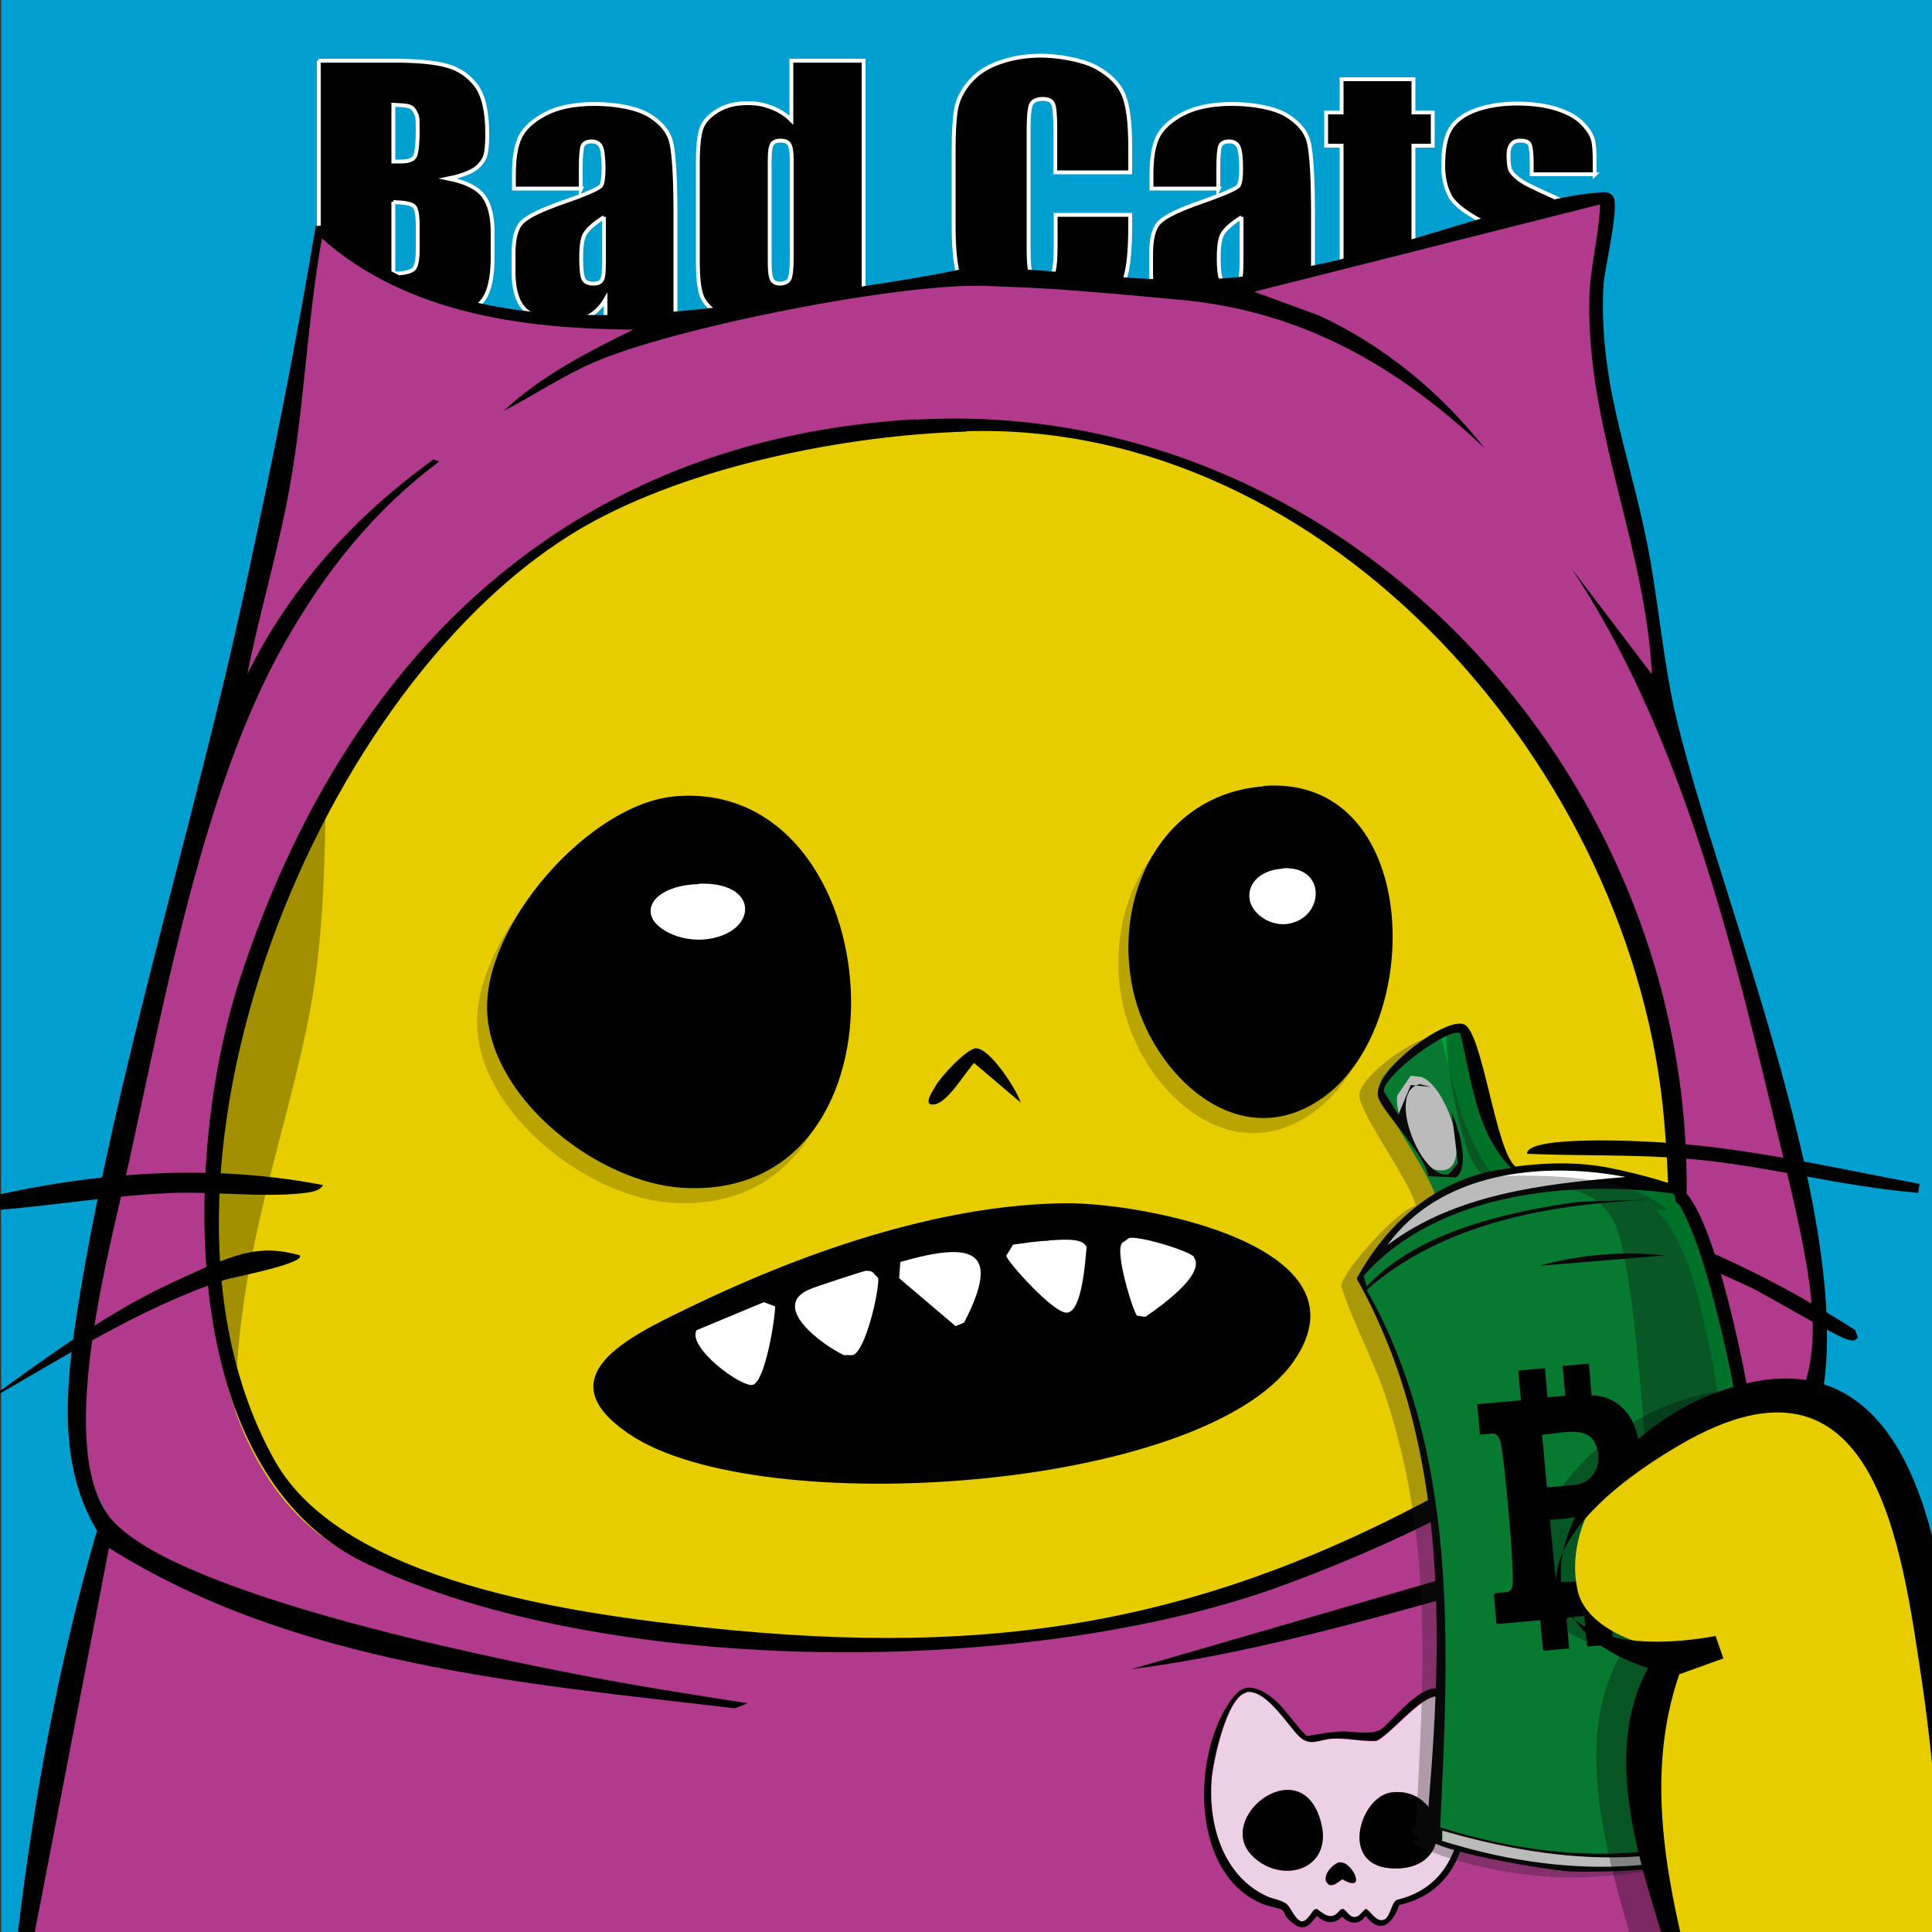 <?xml version="1.0" encoding="UTF-8"?><svg xmlns="http://www.w3.org/2000/svg" width="500" height="500" viewBox="0 0 500 500"><rect x="0" y="0" width="500" height="500" fill="#333333" stroke="none"/><g isolation="isolate"><g id="a"><rect x=".3" y="-1.2" width="501.8" height="501.8" fill="#009fd0"/><path d="M82.4,15.7h19.3c6.1,0,10.7.4,13.9,1.3,3.1.8,5.7,2.6,7.6,5.1s2.9,6.7,2.9,12.5-.7,6.6-2,8.1-4.1,2.7-8.1,3.5c4.5.9,7.5,2.4,9.1,4.5s2.4,5.3,2.4,9.6v6.1c0,4.5-.6,7.8-1.7,10-1.1,2.2-3,3.6-5.5,4.4-2.5.8-7.7,1.2-15.4,1.2h-22.4V15.7ZM101.8,27.1v14.7c.8,0,1.5,0,1.9,0,1.9,0,3.1-.4,3.6-1.2s.8-3.2.8-7.1-.2-3.5-.6-4.4-1-1.4-1.7-1.6-2-.3-4-.4ZM101.8,52.2v18.6c2.7,0,4.5-.5,5.2-1.1s1.1-2.4,1.1-5v-6.2c0-2.8-.3-4.6-1-5.2s-2.4-.9-5.3-1Z" stroke="#fff" stroke-miterlimit="10"/><path d="M150.4,48.8h-17.4v-3.6c0-4.2.5-7.4,1.6-9.7s3.3-4.3,6.5-6,7.5-2.6,12.8-2.6,11,1,14.2,3,5.1,4.4,5.7,7.3,1,8.8,1,17.8v27.3h-18.1v-4.8c-1.1,1.9-2.6,3.4-4.4,4.4s-3.9,1.5-6.4,1.5-6.2-.8-8.9-2.4-4.1-5.2-4.1-10.7v-4.5c0-4.1.7-6.8,2.2-8.3s5-3.2,10.7-5.2c6.1-2.1,9.4-3.6,9.8-4.3s.6-2.2.6-4.5-.2-4.7-.7-5.6-1.3-1.3-2.4-1.3-2,.4-2.3,1.1-.5,2.6-.5,5.6v5.7ZM156.3,56.2c-3,1.9-4.7,3.6-5.2,4.9s-.7,3.2-.7,5.7.2,4.6.6,5.4,1.2,1.2,2.5,1.2,1.9-.3,2.3-1,.5-2.3.5-5.1v-11.2Z" stroke="#fff" stroke-miterlimit="10"/><path d="M223.5,15.7v66.3h-18.6v-3.9c-1.8,1.6-3.6,2.9-5.6,3.7s-4,1.2-6.2,1.2-5.4-.7-7.5-2-3.5-2.9-4.1-4.7-.9-4.7-.9-8.7v-25.4c0-4.2.3-7.1.9-8.9s2-3.3,4.1-4.6,4.7-2,7.7-2,4.4.4,6.3,1.1c1.9.7,3.7,1.8,5.2,3.3v-15.4h18.6ZM204.9,41.4c0-2-.2-3.3-.6-4s-1.1-1-2.3-1-1.8.3-2.2.9-.6,2-.6,4.1v26.6c0,2.2.2,3.7.6,4.4s1.1,1,2.1,1,2-.4,2.4-1.2.6-2.7.6-5.7v-25.2Z" stroke="#fff" stroke-miterlimit="10"/><path d="M292.4,44.6h-19.3v-11.5c0-3.4-.2-5.4-.6-6.3-.4-.8-1.3-1.2-2.7-1.2s-2.6.5-3,1.5-.6,3.2-.6,6.6v30.8c0,3.2.2,5.3.6,6.3s1.4,1.5,2.9,1.5,2.4-.5,2.8-1.5.7-3.3.7-6.9v-8.3h19.3v2.6c0,6.9-.5,11.7-1.6,14.6-1.1,2.9-3.5,5.4-7.2,7.5-3.7,2.2-8.3,3.2-13.8,3.2s-10.3-.9-14-2.7c-3.7-1.8-6.1-4.4-7.3-7.6s-1.8-8.1-1.8-14.6v-19.4c0-4.8.2-8.4.6-10.8s1.5-4.7,3.3-6.9c1.8-2.2,4.3-4,7.6-5.2s6.9-1.9,11.1-1.9,10.4,1,14.1,2.9c3.7,2,6.1,4.4,7.3,7.3s1.7,7.5,1.7,13.7v6.3Z" stroke="#fff" stroke-miterlimit="10"/><path d="M315.4,48.8h-17.4v-3.6c0-4.2.5-7.4,1.6-9.7s3.3-4.3,6.5-6,7.5-2.6,12.8-2.6,11,1,14.2,3,5.1,4.4,5.7,7.3,1,8.8,1,17.8v27.3h-18.1v-4.8c-1.1,1.9-2.6,3.4-4.4,4.4s-3.9,1.5-6.4,1.5-6.2-.8-8.9-2.4-4.1-5.2-4.1-10.7v-4.5c0-4.1.7-6.8,2.2-8.3s5-3.2,10.7-5.2c6.1-2.1,9.4-3.6,9.8-4.3s.6-2.2.6-4.5-.2-4.7-.7-5.6-1.3-1.3-2.4-1.3-2,.4-2.3,1.1-.5,2.6-.5,5.6v5.7ZM321.3,56.2c-3,1.9-4.7,3.6-5.2,4.9s-.7,3.2-.7,5.7.2,4.6.6,5.4,1.2,1.2,2.5,1.2,1.9-.3,2.3-1,.5-2.3.5-5.1v-11.2Z" stroke="#fff" stroke-miterlimit="10"/><path d="M365.8,20.5v8.6h5v8.6h-5v29.1c0,3.6.2,5.6.6,6s2.1.6,5.2.6v8.8h-7.5c-4.2,0-7.2-.2-9-.5s-3.4-1-4.8-2.2-2.2-2.4-2.6-3.9-.5-4.9-.5-10.3v-27.6h-4v-8.6h4v-8.6h18.6Z" stroke="#fff" stroke-miterlimit="10"/><path d="M412.8,45.1h-16.4v-2.9c0-2.5-.2-4.1-.5-4.8s-1.1-1-2.4-1-1.8.3-2.3.9-.8,1.5-.8,2.8.1,2.9.4,3.7,1,1.6,2.3,2.6,4,2.3,8,4.1c5.4,2.3,8.9,4.6,10.6,6.6s2.5,5.1,2.5,9.1-.6,7.8-1.9,10-3.4,4-6.5,5.2-6.7,1.8-10.9,1.8-8.8-.7-12.1-2c-3.4-1.3-5.7-3.1-6.9-5.3s-1.9-5.6-1.9-10.2v-2.6h16.4v3.4c0,2.9.2,4.8.6,5.7s1.2,1.3,2.5,1.3,2.2-.3,2.8-.9.8-1.8.8-3.7-.3-4.2-1-4.9c-.7-.7-4.3-2.6-10.8-5.8-5.5-2.7-8.8-5.2-10-7.4s-1.8-4.9-1.8-7.9c0-4.3.6-7.5,1.9-9.6s3.5-3.7,6.5-4.8,6.7-1.7,10.7-1.7,7.5.5,10.3,1.4,5,2.1,6.5,3.6,2.4,2.9,2.8,4.2.5,3.3.5,6v3.2Z" stroke="#fff" stroke-miterlimit="10"/><path d="M487.8,502.5H6.4c6.8-28.3,14.3-56.4,19.7-85.2,10.2-54.5,13.9-109.5,25.9-163.9s28.8-112.1,48.1-165.1c8.2-8.3,24.2,6.8,30.6,12.4,3.7,3.3,19.1,20.5,21.1,21.5s1.7.5,3,.5c7.3.2,46.5-17.4,58.3-20.5,34.7-9.2,63.3-6.6,95.2,10.9,21.7-11.2,43.8-24.5,67.6-30.2,29-6.9,32.4-3.1,39.4,26.1,10.1,41.9,8.5,85.6,18.3,127.1,4,17,10.2,33.2,13.6,50.6,8.8,44,13.2,90.6,21.3,135,5,27.4,11.5,54.3,19.2,80.9Z" fill="#e7cd00"/><g mix-blend-mode="darken" opacity=".3"><path d="M6.4,498.9c24.5-66.9,27.3-138.6,39.1-208.4,10.3-60.7,29.3-118.7,44.2-178l2.3-2.2,2.7,3c1.1-5.5,4.5-19.2,9.1-22l3.7-1.3c5.6-.3,13.9,7.5,18.1,11.3,6.6,5.8,15.4,14,18,22.7l-19.9-2.1c-1.5,8.6-15,9.7-20.5,14.7s-5.8,12.2-8.1,16.4-6.6,10.1-9.7,15.3c-2.2,33.2.8,65.9-6.2,98.5-6.5,30.3-15.8,54.9-17.9,87.1-3.2,48.3,12.3,97.5-1.3,145H6.4Z"/><path d="M372.9,109.8c-12.3-2.5-25.3,2.6-37.2-2.4l.6-3.7c14.3-4.6,39.9-21.1,54.3-20.2,13.5.8,17.2,24.8,19.1,36.2,8,50-29.5,8-36.8-10Z"/></g><path d="M487.8,502.5h-4.9c-5.5-22-11.5-43.8-15.9-66.1-9.6-49.1-14.2-100.3-23.8-149.2-4.4-22.8-13.1-44.3-17.1-67.1-5-28.1-8.4-115.3-21.9-134.6-7.5-10.7-34.7,0-44.9,3.7-9.6,3.6-47.2,24.6-51.6,24.9s-24-10.6-30.8-12.5c-48.8-13.9-73.4,9.4-116.2,20.8-15.7,4.2-16.3-4.9-26.7-14.7-4.7-4.5-9.4-9.3-14.6-13.2-19-14.2-19-7.6-23.8,13.5l2.7-1.5.8,1.7-14.1,58.1-2.5,1.4-1.4-2.8,5-30.2c-9.7,34.3-19.8,68.6-27.9,103.4-20.4,87.2-22.7,177.9-49,263.7l-4.4.9c10.9-41.6,19.9-83.6,26.3-126.4,11.7-78,21.6-141.9,43.4-217.9,2.9-10,20.5-70.3,24.6-74.1,8.2-7.8,23.9,7.1,30.4,12.8s19.2,20.8,21.2,21.7,1.5.7,2.5.6c51-18.9,102.5-42.4,154.1-9.7,21.2-10.7,42-23.6,65-29.7,36.9-9.8,37.7,0,44.8,35.5,7.9,39.2,7.2,79.8,16.3,118.2,4,17.2,10.2,33.5,13.7,51.1,8.8,44.4,13.3,91.4,21.3,136.3,5,27.6,11.6,54.8,19.2,81.7Z"/><path d="M375.4,91.4l-.2,3.1-38.6,16c3.7.3,7.6,2.5,11.3,2.6,6.6.3,19.7-5.5,24.9-2.6.8.4,7.4,12.7,9.2,15.2,4.4,6.1,10.1,11.4,15,17.1l.2,3c-1.4.7-1.8.1-2.9-.6-7.4-4.8-19.5-22.2-23-31-2.3-1.7-15.2,2.4-19,2.6s-28.6-1.7-22.3-8.9c4.2-4.8,42.3-19.7,45.5-16.5Z"/><path d="M126.1,126.5c-3.6,7.8-17.4,9.7-22.2,16-2.4,3.2-8.1,20.8-11.2,22.2h-2c-.9-1.1-.4-2.2,0-3.3,1-3.9,10.7-22,13.6-24.4,5.2-4.3,12-6.1,17.2-10.5l-2.2-4.1,1.4-2.6c7.3,1.6,13.1,8.4,20.9,7.2.4-.3-1.7-3.1-2-3.5-1.8-2.2-17.4-14.1-13.1-17.4,9.4,3.3,13.1,16.4,23.9,18.2v3.3c-8.2,5.3-16.4,4-24.2-1.1Z"/><path d="M275.7,311.4c20.4-.2,79.8,11.2,59.1,40.9-23.5,33.7-138.4,41.3-171.7,19-22.4-14.9-.2-25.4,14.4-32.5,28.9-14.1,65-27.1,98.3-27.4Z"/><path d="M223.9,328.9c.7,0,1.3-.1,2,.4l1.4,1.5c.2,3.5-3.3,18.9-6.6,19.9h-2.3c-5.4-2.5-19.5-12.7-8.7-17.1,1.3-.6,13.6-4.6,14.3-4.7Z" fill="#fff"/><path d="M180.4,344.2l17.3-7.2,2.9,1.1c0,3.3-2.6,19.5-5.8,20.3-3,.7-17.1-9.8-14.5-14.2Z" fill="#fff"/><path d="M249.5,342.3l-2.2.9-14.6-12.4.3-4.2c19-5.5,26.2-3,16.5,15.7Z" fill="#fff"/><path d="M309,325.4c3.1,4.5-9.1,13-12.6,15.4l-2.1-.3c-.9-.5-6.1-17.1-3.8-18.9l1.7-1.2c2.7-.6,15.6,3.3,16.8,4.9Z" fill="#fff"/><path d="M271.4,321c2.4,0,8.9-1,9.8,1.8-.3,3.2-1.1,16.3-4.9,16.9-3.3.7-15.7-13.3-15.9-14.7l1.8-2.9c3-.4,6.1-.9,9.2-1Z" fill="#fff"/><g mix-blend-mode="darken" opacity=".2"><path d="M172,210c56.7-5,64.2,105.1,2,101.3-21.5-1.3-49.1-22.5-50.5-45.1s26.3-54.2,48.5-56.2Z"/><path d="M324.3,207.3c40.5-3.1,42.3,60.6,16.1,80.2-22.1,16.5-45.1-5.6-49.8-27.5-5.3-24.3,7.5-50.6,33.8-52.6Z"/></g><path d="M174.6,206.1c56.7-5,64.2,105.1,2,101.3-21.5-1.3-49.1-22.5-50.5-45.1s26.3-54.2,48.5-56.2Z"/><path d="M326.9,203.4c40.5-3.1,42.3,60.6,16.1,80.2-22.1,16.5-45.1-5.6-49.8-27.5-5.3-24.3,7.5-50.6,33.8-52.6Z"/><path d="M332.1,224.7c10.2-.5,10.6,10.2,4,13.5-5.6,2.8-11.3-.9-12.5-4.6-1.3-4.1,1.9-8.5,8.5-8.8Z" fill="#fff"/><path d="M180.9,228.7c14.4-.5,15.1,10.2,5.7,13.5-7.9,2.8-16.1-.9-17.8-4.6-1.9-4.1,2.7-8.5,12-8.8Z" fill="#fff"/><path d="M500.3,501H7.3c4.4-22.1,7.3-44.5,11.5-66.7,1.4-7.5,9.5-36.1,9-40.8s-3.9-6.9-4.8-9.6c-5-16.3-1.2-36.9,1.8-53.3,12.8-68.9,36.9-137.2,49.2-205.9,3.8-21.4,3.9-43.3,8.8-64.5,23.6,19.7,51,22,80.3,23.3,29,1.4,56.1-10.8,83.1-11.8,10.9-.4,22.8,2.4,33.6,3.1,31.2,1.9,49.8-1,79.9-8.3,18.5-4.6,36.6-11,55.2-15.2,1.6.2,1.2,1.7,1.3,2.8.2,3.7-2.3,11.8-2.6,16.4-.8,13.2.9,26.9,3.3,39.8,4.3,22.8,14.7,47.1,11.5,70.4,12.6,33.9,23.8,68.7,32.4,103.9,4.6,18.9,12.1,47.9,9.9,66.9-.7,6-6.3,14.8-5.6,19.5.3,1.6,1.6,2.4,1.9,3.8,8.5,42.7,19,85.2,33.3,126.3ZM237.8,109.3c-85.6,4.5-139.1,52.5-170.2,130.5-17.3,43.5-26.3,134.2,21.2,161.4,53.8,30.8,161.5,31.2,220.2,16,31.2-8.1,104.5-40.4,119.8-69.6,12.7-24.1,4.8-77-3.8-102.3-28.1-82.8-97.9-140.7-187.2-136Z" fill="#b13a8d"/><path d="M501.2,502.3h-3c-15.2-41.3-24.7-84.6-33.6-127.7-27.7,21.8-67,32.6-100.8,41.9-23,6.3-47.6,12.5-71.1,15.5l120.4-34.9c68.9-25.6,61.1-44.7,45.1-111.3-11.2-46.9-24.7-98.5-51.5-138.7l20.8,27.4c-1.6-32.8-16.8-63.6-16.2-96.7.1-8.4,2.5-16.5,2.8-24.9l-89.5,22.6,16.9,6.2c16.7,7.8,31.3,19.8,42.7,34.3-22.5-21.3-47.3-35.5-78.6-38.4s-34.9-3-50.2-3.6c-22.3-.9-81.3,10.8-102,19.9-8,3.5-15.2,8.4-23,12.4,9.7-9.1,21.7-15.2,33.5-21-28.3-.2-58.6-4.1-80.6-23.6-3.8,21.3-4.5,42.9-8.3,64.2-2.9,16.4-7.8,32.3-11,48.6,11.1-22.6,28-41.1,48.2-55.6l1.5.5c-17.1,12.8-29.6,28.6-40.1,47.1-20.9,36.9-30.9,91.6-40.1,133.7-4.9,22.2-18.7,71.6-6.1,91.1,13.1,20.4,99,37.6,123.9,42.4,14,2.7,28.1,4.9,42.2,7.1l-3.3,1.3c-54.9-6.4-114.2-11.4-162-41.5l-19.6,101.5h-4.2c4.2-35.9,10.6-71.4,20.7-106-10.1-16.7-8.1-37.2-5.3-55.6,9.5-61.4,30.5-127,43.7-188.6,6.7-31,13-62.1,18.2-93.4l2.8-.2c36.3,33.8,93.1,22.7,137.5,16s20.9-5.6,35.6-5c34.1,1.6,47.9,6.6,83.8-.9,20.2-4.2,53.5-17,71.5-18.5,1.6-.1,3.2-.6,4.5.8,1.9,2.3-2.1,18.5-2.4,22.8-1.4,24.4,6.3,42.9,11,65.8,3.3,15.9,4.3,32.4,8.2,48.1,11.3,46.1,46.8,131.1,36.9,176.1-.6,2.7-3.1,5.2-3.2,7.8-.2,8.5,9.5,41,12.1,51.4,6.6,26.5,14.2,52.9,21.3,79.3Z"/><path d="M236.9,108.6c117.4-6.6,211.4,103.4,198.4,219.5-4.7,41.3-68.9,69.5-103.3,82.2-64.5,23.7-174.4,24.2-237.1-5.6-49.7-23.6-47.5-106.2-32.9-151.1,27.3-83.8,85.1-140,175-145.1ZM250.1,111.7c-31.1.9-71.4,8.9-98.6,24.4-69.1,39.4-121.4,168.7-80.4,241.9,17.8,31.7,78.3,39.7,111.4,43.2,76.1,8.1,131.3-1.2,197.5-38.7,46.1-26.1,55.4-36.1,50.7-92.3-7.6-90.3-86.6-181.4-180.6-178.6Z"/><path d="M-8.1,311c29.8-7.5,61.4-10.2,91.7-4.3-.9,1.7-3.7,1.9-5.3,2.1-10.8,1.2-23.9-.6-35.1,0-17.1.8-34.4,4.1-51.3,4.8v-2.7Z"/><path d="M387.2,311.6c1.8-3.1,9.2-1.3,12.1-.9,27.3,4.2,57.4,18.5,80.8,33.5l.7,1.9c-.7,1.2-1.5.8-2.5.6-2.7-.5-20.7-11.4-25.4-13.6-21.6-10.1-42.6-16.6-65.8-21.5Z"/><path d="M496.8,306.3l-.4,2.4c-19.8-1.6-39.4-7.1-59.4-8.8-14-1.2-27.9-.7-41.8-1.3-.2-5,31.5-3.2,35.3-2.9,22.3,1.4,44.4,6.6,66.3,10.7Z"/><path d="M77.6,324.9c1.5,2.1-17.9,5.8-19.4,6.3-21.9,7.2-42.1,20.3-62.2,31.7,15-10.9,31.1-22.8,47.8-30.6s22.8-10.5,33.9-7.4Z"/><path d="M362.1,493.1c-1.7,4.7-4.8,7.8-8.7,2.7-1.5,2.5-4.3,2.2-6,.2-2.1,2.1-4.5,1.8-6.6-.2-1.7,2.2-3.2,4.2-6,2.1s-2.1-3-3-3.6-3.5-.9-4.9-1.5c-18.6-7.5-18.5-37.6-8.9-52,2.6-3.9,4.8-5.3,9.2-2.8,4.8,2.7,7.2,7.7,11,11.3,3-.5,6-1.1,9-1.2s8,1.1,10.4-.7c3-2.2,12.2-14.7,17-9,3.1,3.7,5.1,19.3,5.4,24.3.6,13.5-3.1,26.9-17.8,30.3ZM322.5,438c-5.1,1-8.7,18.2-9,22.6-.8,11.6,3,24.8,14.4,30.1,1.4.6,3.7,1.1,4.8,1.8s2.1,3.8,3.9,4.6c1.4.4,2.7-2.1,3.4-3l.7-.2c2.3,1.7,3.9,3.2,6.1.2l.6-.2c1.1.1,2,3.1,4.2,1.7l1.7-1.7c1,0,2.7,3.7,4.8,2.8,1.6-.7,1.8-4,3.2-5.1,20.1-4.7,18.6-28.6,14.9-44.3-.5-2-1.8-8-4.1-8.3-4.1-.6-12.1,9.7-15.9,11.5-3.7.2-7.4-.8-11.1-.6s-6.1,2.3-9.1-.7-8.6-12.3-13.6-11.3Z"/><path d="M322.5,438c5-1,10.6,8.3,13.6,11.3s5.3.8,9.1.7,7.4.8,11.1.6c3.8-1.8,11.8-12.1,15.9-11.5,2.3.3,3.6,6.3,4.1,8.3,3.7,15.7,5.2,39.6-14.9,44.3-1.4,1-1.6,4.4-3.2,5.1-2.1.9-3.8-2.8-4.8-2.8l-1.7,1.7c-2.2,1.5-3.1-1.5-4.2-1.7l-.6.2c-2.2,2.9-3.8,1.5-6.1-.2l-.7.2c-.8.9-2,3.3-3.4,3-1.9-.8-2.4-3.6-3.9-4.6s-3.4-1.2-4.8-1.8c-11.4-5.2-15.3-18.4-14.4-30.1.3-4.4,3.9-21.6,9-22.6ZM324.1,480.3c7.9,7.9,22.1,3.4,17.3-10.2-5.8-16.4-27,.4-17.3,10.2ZM360,463.9c-7.9,1.1-13.4,18.6-.2,19.6,17.9,1.3,14.4-21.5.2-19.6ZM346.8,482c-1.8.3-4,2.8-3.7,4.7,1,2.5,3,.6,4.3-.3,6.6,3.9,2.5-4.7-.6-4.3Z" fill="#ecd0e6"/><path d="M324.1,480.3c-9.7-9.7,11.6-26.6,17.3-10.2,4.8,13.5-9.5,18-17.3,10.2Z"/><path d="M360,463.9c14.2-1.9,17.7,20.9-.2,19.6-13.2-1-7.7-18.5.2-19.6Z"/><path d="M346.8,482c3.1-.4,7.2,8.2.6,4.3-1.4.9-3.3,2.8-4.3.3-.3-1.9,1.9-4.3,3.7-4.7Z"/><path d="M433.8,311.1c9.4,8.6,13.1,32,15.6,45,3.5,17.7,8.3,107.6,1.2,119.8-3.3,5.8-31.4,7.9-38.1,7.9-13.4,0-30-3-42-8.9l2.1-1.3-2.1-1.9,1.1-1c2.1-38.2,4.5-73.3-7.4-110.2-3.3-10.3-8.6-19.5-11.9-29.8.2-3.7,14.5-19.6,19.3-20.8-1.2-6-15.4-24.9-14.6-29,.9-5,14.6-14.9,20.1-15l1.3,1.4c3.2,12.4,5.4,24.8,13.5,35.1,10.9-.7,30-.2,39.7,5.2,2.5,1.4,1.7,3,2.2,3.5Z" fill="#00a13a"/><path d="M427.5,483c.4-23,1.6-46.2.5-69.2-.8-17.8-4-85.3-10.3-97.6-7.7-15.2-27.4-4.6-35.2-13.5-4.3-3.7-9.8-34-7.7-36.1l3.7.6c3.1,12.5,5.5,25.2,13.6,35.5,16-1.8,30,2.1,44.9,6.9,8.1,27.4,15.8,55.1,17.1,83.9.5,12,.4,76.8-4,83.6-2.3,3.6-18.3,5.1-22.7,5.9Z" fill="#010101" mix-blend-mode="darken" opacity=".3"/><path d="M365.1,278.4l2.7.3c7.4,2.6,14.6,27.2,3.3,23.9-4.8-2.9-10.3-13.6-9.5-19.1l3.5-5.1Z" fill="#fff"/><path d="M391.2,302.4c-9.3-9.4-10.3-22.9-13.3-35-2.7-1.7-19.8,10.7-19.8,15l3.8,6.1,3.2-7.7,5.3.5-2.9-.7c-9,1.6.3,25,7.4,23.3l2.4-2.9-1.6-13.1c1.7,3.6,4.9,14.2,1.1,16.8l-7.2-.3c-.6-5.4-12.4-17.3-13-20.7-1.2-6.6,17.5-20.6,22.3-18.6s8.1,32.7,13.3,36.8c7-.9,14-1.2,21.1-.2s20,4.6,21.6,5.7c9.1,6.2,17.9,52.3,19.3,64,4.1,34.5.5,69-1,103.5-2.3,9.4-39.5,9.8-47.3,9.4-5-.3-35.7-5.2-36.9-9,4.4-48.5,6.8-100.6-17.9-144.4,8.4-15.4,22.1-26.9,40.1-28.6ZM420.6,304.6c-21.3-4.1-47.8-1.3-61.5,17.6,17.4-13.3,40.2-15.9,61.5-17.6ZM435.2,312.5c-.2-.3,1.2-2.4-1.1-3.5-27.1-3.8-62.2-.4-81.2,21.2l.8,2.7c13.3-14.2,36-19.2,54.8-21.9l18.4-.5c-25.7,1.1-53.3,5.9-73.2,23.3,23.8,42.2,21.3,92.2,19,139.1,25.3,8,54,10.3,78.8-.4,3.1-43.3,4.4-85.6-6-128.1-2.3-9.5-5.9-23.7-10.5-31.9ZM451.6,473.8c-24.7,11.1-53.2,7.3-78.4,0v2.6c24.9,7.8,53.6,10,77.9-.2l.5-2.4Z"/><path d="M420.6,304.6c-21.2,1.8-44,4.4-61.5,17.6,13.7-19,40.2-21.7,61.5-17.6Z" fill="#fff"/><path d="M451.6,473.8l-.5,2.4c-24.3,10.2-53,8.1-77.8.2v-2.6c25.1,7.2,53.6,11,78.3,0Z" fill="#fff"/><path d="M447.9,463.7v-17.4s1.6-17.9,1.6-17.9c-.2,11.7-.2,23.6-1.6,35.2Z"/><path d="M442.5,382l-31,3.7c4.6-2.1,9.8-3,14.8-3.7s12.2-1.7,16.2,0Z"/><path d="M430.8,324.9l-32.6,2.7c10.6-2.9,21.7-3.9,32.6-2.7Z"/><path d="M428.6,313.2c9.4,8.6,13.1,32,15.6,45,3.5,17.7,8.3,107.6,1.2,119.8-3.3,5.8-31.4,7.9-38.1,7.9-13.4,0-30-3-42-8.9l2.1-1.3-2.1-1.9,1.1-1c2.1-38.2,4.5-73.3-7.4-110.2-3.3-10.3-8.6-19.5-11.9-29.8.2-3.7,14.5-19.6,19.3-20.8-1.2-6-15.4-24.9-14.6-29,.9-5,14.6-14.9,20.1-15l1.3,1.4c3.2,12.4,5.4,24.8,13.5,35.1,10.9-.7,30-.2,39.7,5.2s1.7,3,2.2,3.5Z" fill="#1d1d1b" mix-blend-mode="darken" opacity=".3"/><path d="M399.8,353.9l.7,7.7,4.6-.4-.7-7.7,6.8-.6.7,8.2c13.2.2,16.8,19.7,5.3,26.3,15.3,2.5,13.8,27.2-.4,29.7l.7,8.4-6.5.6-.3-.3-.7-7.6-4.3.4-.3.4.7,7.6-6.5.6-.3-.3-.7-7.6-11.3,1-.7-7.6.3-.4,3.4-.3.8-.7c.3-.6.4-1.2.4-1.9.2-5.6-2-30.4-3.1-35.9-.2-1.1-.9-2.6-2.1-2.5l-3.3.3-.7-7.9,11.3-1-.7-7.7,6.8-.6ZM399.1,371.3l1.2,13.3.3.3,6.9-.6c5.2-.5,8-6.3,4.9-11.5-2.6-3.9-9.7-1.6-13.3-1.5ZM409.3,392.6c-2.6,0-5.6.7-8.2.7l1.5,15.3.5.8c4.4-.1,11.4.5,13.1-5.5,1.7-6.2-1.4-11.1-6.9-11.3Z"/><path d="M492.5,504l-68.6,3.6c-7.1-24.2-18-57-4-80.2-8-1.3-20.5-6-22.6-15.1-7.9-35.3,55.9-73,78.2-39.4,14.4,21.7,16.8,82.8,17.4,109.4.2,7.2-.9,14.5-.5,21.7Z" mix-blend-mode="darken" opacity=".3"/><path d="M503.5,503.4l-68.6,3.6c-7.1-24.2-18-57-4-80.2-8-1.3-20.5-6-22.6-15.1-7.9-35.3,55.9-73,78.2-39.4,14.4,21.7,16.8,82.8,17.4,109.4.2,7.2-.9,14.5-.5,21.7Z" fill="#e7cd00"/><path d="M505.4,505.7l-2.1.2c-1.1-23.4-2.4-46.8-5.8-70-5.4-35.9-12-91.6-62.7-62s-36.7,57.8,9.2,49.5l2,5.8-11.4,4.1c-8.6,24.8-3.8,51,2.4,75.7l-4.2.4c-7.1-23.8-19.1-54.1-6.3-77.7-44.5-14.5-14.4-57.9,14.9-70.2,75.7-31.7,64.8,104.5,63.8,144.1Z"/><path d="M264.1,285.3l-12-10.2c-2.4,2.5-6.7,10.1-10.2,10.7s-.2-3.9.2-4.7c1.1-2.2,8.1-9.8,10.5-9.8,3.6,0,10.4,10.5,11.5,13.9Z"/></g></g></svg>